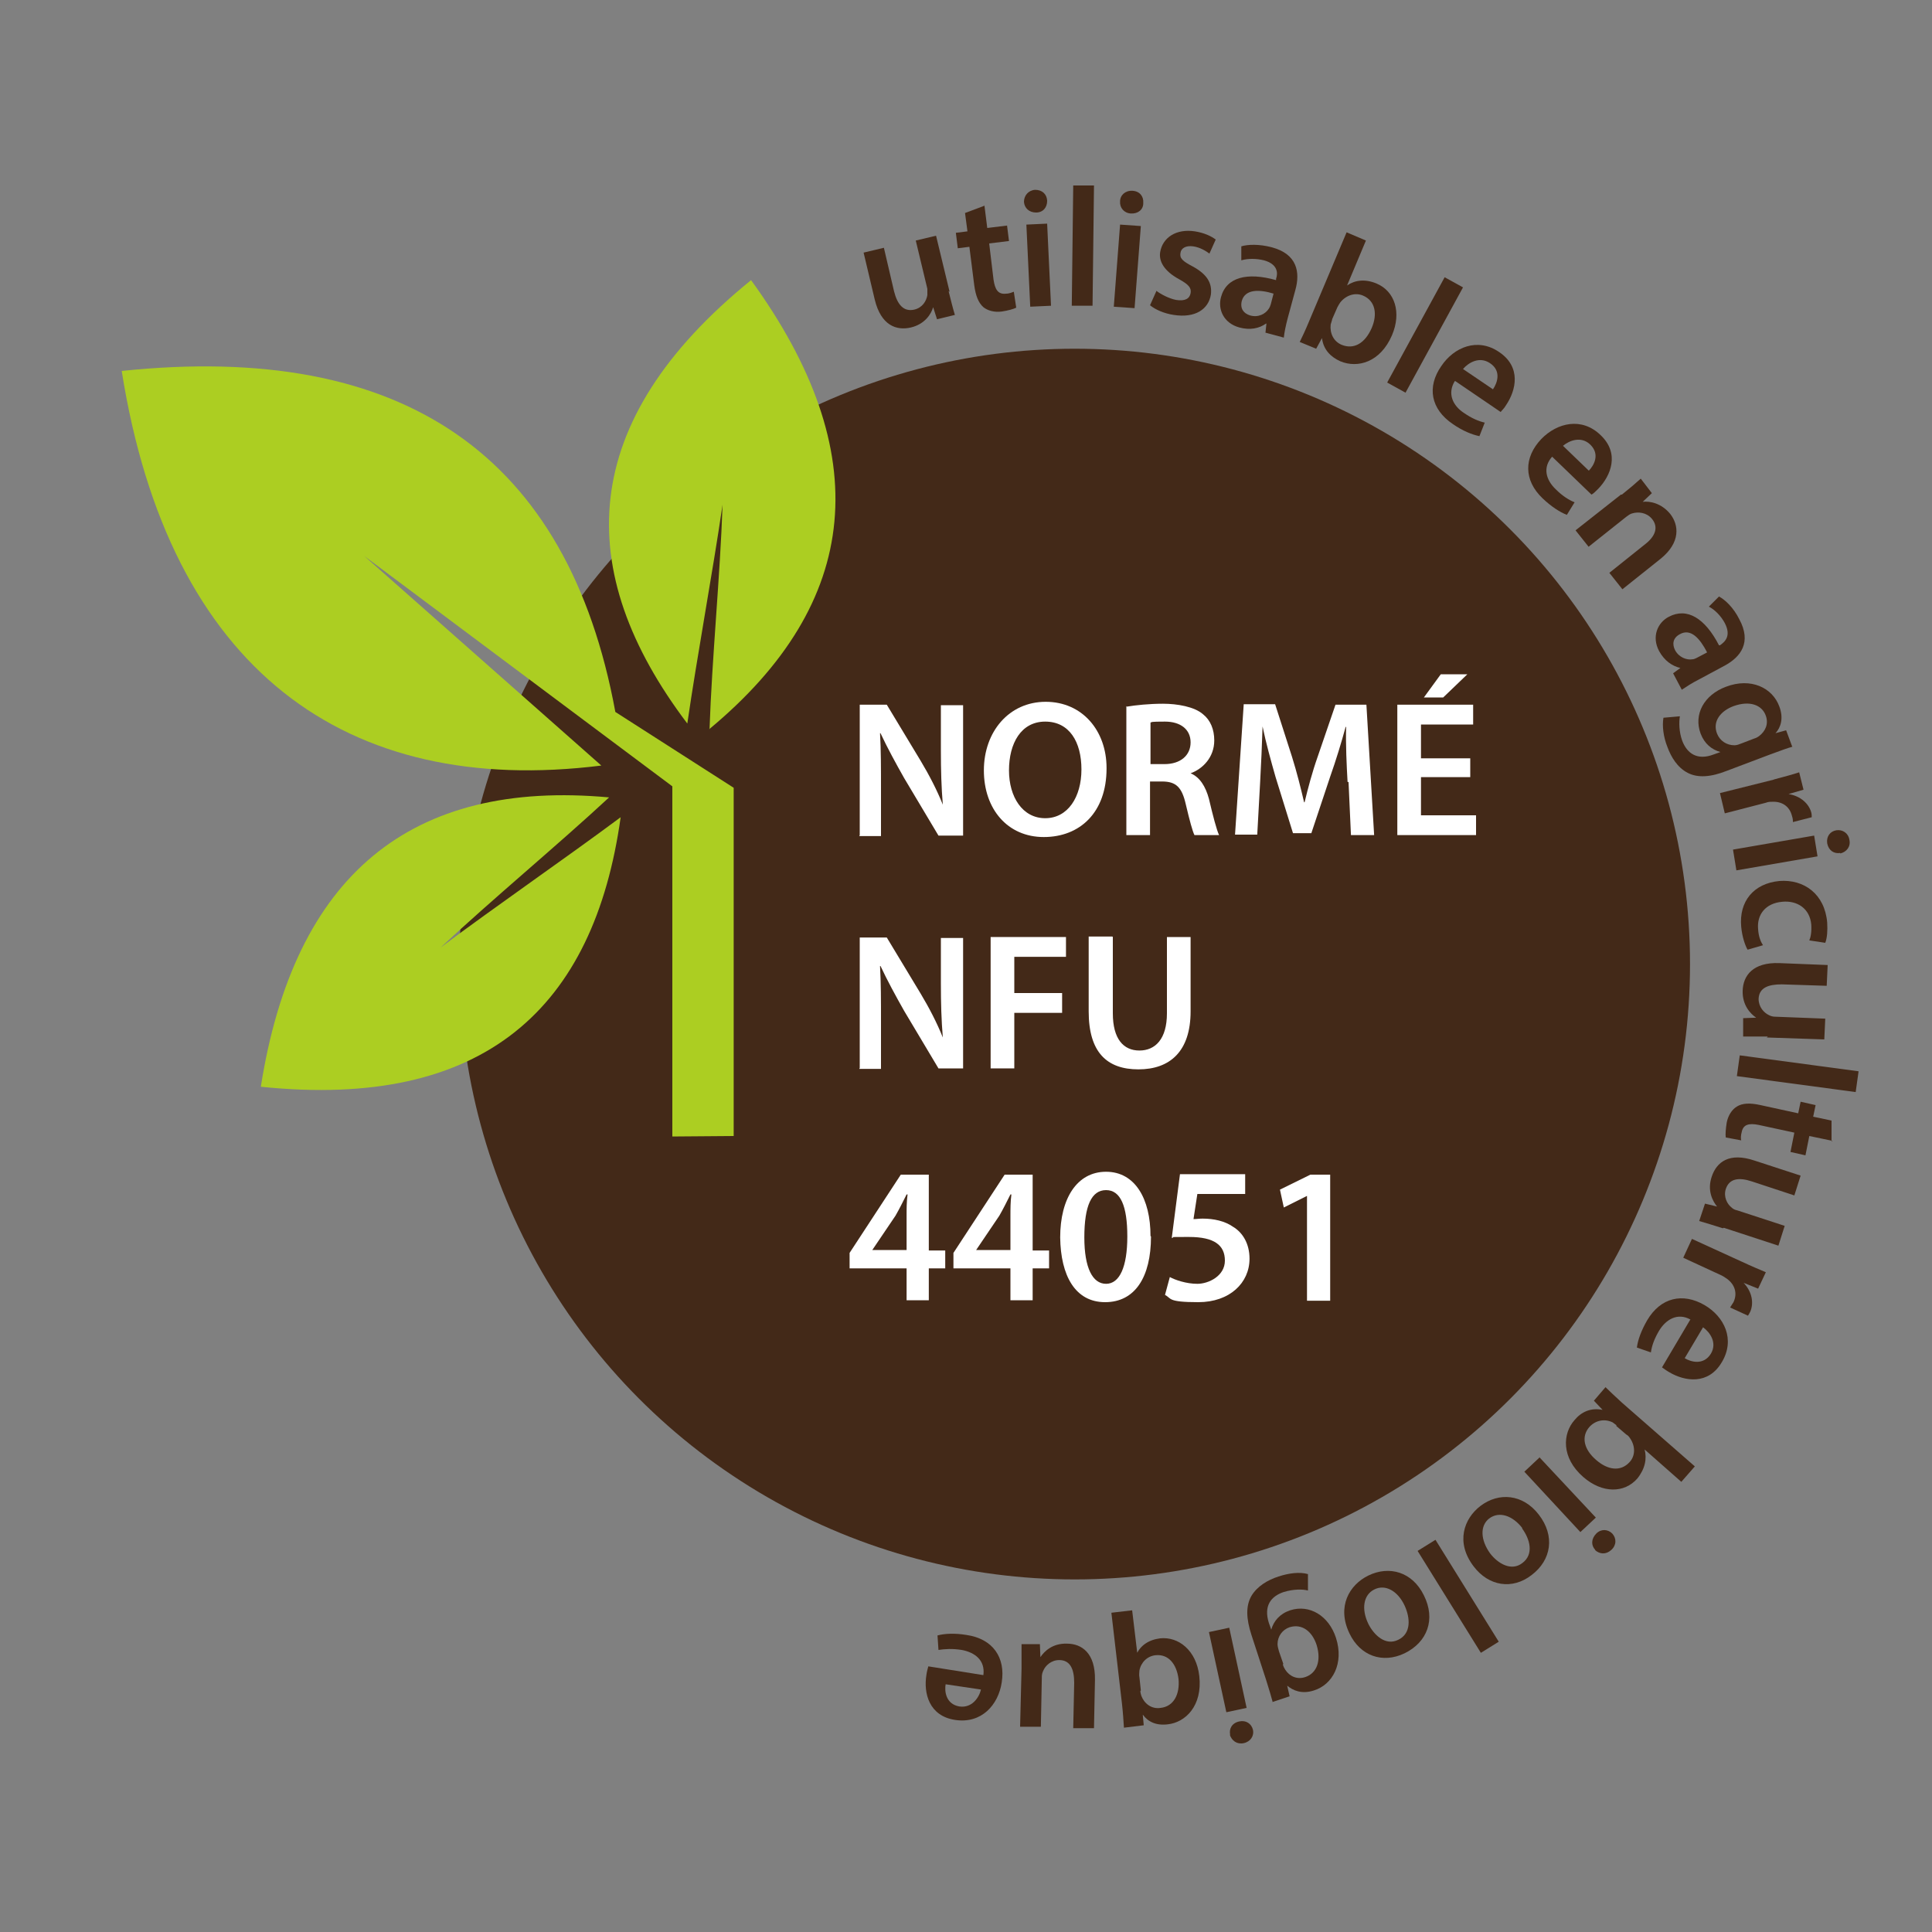 <?xml version="1.0" encoding="UTF-8"?>
<svg id="Calque_1" xmlns="http://www.w3.org/2000/svg" version="1.1" viewBox="0 0 400 400">
  <rect x="0" y="0" width="400" height="400" fill="#808080" stroke="none"/>
  <!-- Generator: Adobe Illustrator 29.0.0, SVG Export Plug-In . SVG Version: 2.1.0 Build 186)  -->
  <defs>
    <style>
      .st0 {
        fill: #acce22;
        fill-rule: evenodd;
      }

      .st1 {
        fill: #432918;
      }

      .st2 {
        fill: #fff;
      }
    </style>
  </defs>
  <circle class="st1" cx="222.5" cy="199.6" r="127.4"/>
  <g>
    <path class="st1" d="M196.4,60.3c.5,2,.9,3.6,1.3,4.9l-3.7.9-.8-2.5h0c-.4,1.4-1.7,3.5-4.6,4.2-3,.7-6.2-.4-7.5-5.8l-2.3-9.7,4.2-1,2.1,9c.7,2.8,2,4.3,4.2,3.8,1.7-.4,2.5-1.8,2.7-3,0-.4,0-.9,0-1.3l-2.4-10,4.2-1,2.8,11.6Z"/>
    <path class="st1" d="M203.8,42.4l.6,4.8,4.1-.5.4,3.2-4.1.5.9,7.5c.3,2,.9,3.1,2.6,2.9.7,0,1.3-.3,1.6-.4l.5,3.3c-.6.3-1.7.6-3,.8-1.6.2-2.9-.2-3.8-.9-1-.9-1.6-2.3-1.9-4.6l-1-7.9-2.4.3-.4-3.2,2.4-.3-.5-3.8,4-1.5Z"/>
    <path class="st1" d="M216.8,41.6c0,1.3-.8,2.4-2.3,2.4-1.4,0-2.4-.9-2.5-2.2,0-1.3.9-2.4,2.3-2.5,1.5,0,2.4.9,2.5,2.2ZM213.3,63.5l-.8-17,4.3-.2.8,17-4.3.2Z"/>
    <path class="st1" d="M222.2,38.4h4.3c0,0-.3,24.9-.3,24.9h-4.3c0,0,.3-24.9.3-24.9Z"/>
    <path class="st1" d="M230.6,63.5l1.3-17,4.3.3-1.3,17-4.3-.3ZM236.7,42.1c0,1.3-1.1,2.2-2.6,2.1-1.4-.1-2.3-1.2-2.2-2.5,0-1.3,1.1-2.3,2.6-2.2,1.5.1,2.3,1.2,2.2,2.5Z"/>
    <path class="st1" d="M239.4,60.2c.9.7,2.6,1.6,4.1,1.9,1.9.3,2.8-.3,3-1.4.2-1.1-.4-1.8-2.4-2.9-3.1-1.7-4.2-3.7-3.9-5.6.5-3,3.3-4.9,7.2-4.3,1.9.3,3.4,1,4.3,1.7l-1.3,2.9c-.7-.5-1.9-1.3-3.4-1.5-1.5-.2-2.5.4-2.6,1.4-.2,1.1.5,1.7,2.6,2.8,2.9,1.6,4,3.4,3.7,5.8-.5,3-3.2,4.9-7.7,4.2-2-.3-3.8-1.1-4.9-2l1.3-2.9Z"/>
    <path class="st1" d="M262,68.9l.2-1.9h-.1c-1.4,1-3.3,1.4-5.5.8-3.3-.9-4.5-3.8-3.8-6.3,1.1-4.1,5.4-5.2,11.4-3.5v-.3c.4-1.1.4-3-2.5-3.8-1.6-.4-3.4-.4-4.7,0v-2.9c1.3-.4,3.7-.5,6.3.2,5.3,1.4,5.9,5.2,4.9,8.8l-1.6,5.9c-.4,1.5-.7,3-.8,4l-3.7-1ZM263.7,60.8c-2.9-.9-5.9-1-6.6,1.5-.4,1.6.4,2.6,1.7,3,1.7.5,3.2-.3,3.9-1.4.2-.3.3-.6.4-.9l.6-2.3Z"/>
    <path class="st1" d="M269,71c.5-1,1.3-2.7,2-4.4l7.8-18.5,4,1.7-3.9,9.3h0c1.6-1.1,3.7-1.4,6.1-.4,3.8,1.6,5.2,6,3.2,10.7-2.4,5.6-7.1,6.9-10.7,5.4-2-.9-3.5-2.4-3.8-4.8h0s-1.2,2.2-1.2,2.2l-3.4-1.4ZM275.8,66.2c-.1.3-.2.7-.3,1-.2,1.8.6,3.5,2.3,4.2,2.5,1,4.8-.3,6.2-3.5,1.2-2.8.8-5.6-1.8-6.7-1.6-.7-3.5-.1-4.7,1.4-.2.3-.4.6-.6,1l-1.1,2.5Z"/>
    <path class="st1" d="M299.1,57.4l3.8,2.1-11.9,21.8-3.8-2.1,11.9-21.8Z"/>
    <path class="st1" d="M301.2,78.9c-1.6,2.6-.4,5.1,1.9,6.6,1.6,1.1,3,1.7,4.3,2l-1.1,2.8c-1.5-.3-3.5-1.1-5.5-2.5-4.6-3.1-5.4-7.7-2.4-12,2.6-3.9,7.5-6,12-2.9,4.6,3.1,3.5,7.9,1.4,11-.4.7-.9,1.1-1.1,1.4l-9.4-6.4ZM309.1,80.6c.9-1.3,1.8-3.8-.6-5.4-2.2-1.5-4.5-.1-5.6,1.2l6.2,4.2Z"/>
    <path class="st1" d="M321.4,94.5c-2.1,2.3-1.3,4.9.7,6.8,1.4,1.4,2.7,2.2,3.9,2.7l-1.6,2.6c-1.5-.6-3.2-1.7-5-3.4-4-3.8-3.9-8.5-.3-12.3,3.3-3.4,8.4-4.6,12.3-.8,4,3.8,2.1,8.4-.5,11.1-.6.6-1,1-1.4,1.2l-8.2-7.9ZM328.9,97.5c1.1-1.1,2.4-3.4.4-5.4-1.9-1.9-4.4-.9-5.7.2l5.4,5.2Z"/>
    <path class="st1" d="M335.8,102.4c1.5-1.2,2.8-2.3,3.9-3.3l2.3,3-1.9,1.8h0c1.5-.2,3.9.3,5.7,2.5,1.8,2.3,2.2,5.9-2,9.3l-7.9,6.3-2.7-3.4,7.5-6c1.9-1.5,2.8-3.4,1.3-5.2-1.1-1.3-2.8-1.5-4.1-1.1-.4.1-.8.4-1.2.7l-7.8,6.2-2.7-3.4,9.4-7.4Z"/>
    <path class="st1" d="M346.4,139.4l1.5-1.1h0c-1.7-.4-3.3-1.5-4.4-3.5-1.6-3-.3-5.9,2-7.1,3.8-2,7.5.3,10.4,5.9h.2c1-.7,2.4-1.9,1-4.6-.8-1.5-2.1-2.8-3.3-3.4l2.1-2.1c1.3.7,3,2.3,4.2,4.7,2.6,4.8.3,7.8-3,9.6l-5.4,2.9c-1.4.7-2.6,1.5-3.5,2.1l-1.8-3.4ZM353.4,135c-1.4-2.7-3.3-5-5.6-3.7-1.5.8-1.6,2.1-1,3.3.8,1.5,2.4,2.1,3.6,1.9.3,0,.7-.2.9-.3l2.1-1.1Z"/>
    <path class="st1" d="M371.1,154.6c-1.1.3-2.4.8-4.6,1.6l-9,3.4c-3.3,1.3-6,1.5-8.1.4-2.1-1.1-3.4-3.2-4.2-5.4-.8-2-1.1-4.3-.8-6l3.4-.3c-.2,1.2-.2,3.2.5,5.1,1,2.6,3.1,4.1,6.5,2.8l1.4-.5h0c-1.8-.5-3.3-1.7-4.1-3.8-1.5-4,.7-8,5.2-9.7,5.2-2,9.7.2,11.1,4.1.9,2.4.3,4.3-.8,5.5h0c0,0,2.2-.6,2.2-.6l1.3,3.5ZM363.2,152.9c.4-.1.7-.3,1-.5,1.3-1,2-2.5,1.4-4.2-.8-2.3-3.4-3.2-6.7-2-2.7,1-4.4,3.2-3.4,5.7.6,1.5,2,2.4,3.6,2.4.5,0,1-.2,1.5-.4l2.6-1Z"/>
    <path class="st1" d="M367.2,161.4c2.2-.6,3.8-1,5.3-1.5l.9,3.6-3.1.9h0c2.5.4,4.2,2,4.7,3.8.1.4.1.7.1,1l-3.9,1c0-.4,0-.7-.2-1.3-.5-2-2.1-3-4.1-2.9-.4,0-.8,0-1.3.2l-8.5,2.2-1-4.2,11.2-2.8Z"/>
    <path class="st1" d="M358.8,175.9l16.8-2.9.7,4.3-16.8,2.9-.7-4.3ZM381,176.6c-1.3.2-2.4-.5-2.7-2-.2-1.4.6-2.5,1.9-2.7,1.3-.2,2.5.6,2.7,2,.3,1.4-.6,2.5-1.9,2.8Z"/>
    <path class="st1" d="M361.8,196.6c-.5-.9-1.1-2.6-1.3-4.7-.5-5.3,2.6-9,7.9-9.5,5.1-.4,9.4,2.7,9.9,8.6.1,1.6,0,3.2-.4,4.2l-3.3-.5c.3-.7.5-1.8.4-3.3-.3-3.3-2.9-5-6-4.7-3.5.3-5.3,2.7-5,5.7.1,1.5.5,2.5,1,3.3l-3.1.9Z"/>
    <path class="st1" d="M366,214.6c-2,0-3.7,0-5.1,0v-3.8c.1,0,2.7-.1,2.7-.1h0c-1.2-.8-2.9-2.6-2.8-5.6.1-3.1,2.1-5.9,7.6-5.7l10,.4-.2,4.3-9.3-.3c-2.8,0-4.7.7-4.8,3,0,1.7,1.1,2.9,2.2,3.4.4.2.8.3,1.3.3l10.3.4-.2,4.3-11.9-.4Z"/>
    <path class="st1" d="M384.8,221.8l-.6,4.3-24.6-3.3.6-4.3,24.6,3.3Z"/>
    <path class="st1" d="M379.4,236.2l-4.8-1-.8,4-3.1-.7.8-4-7.4-1.6c-2-.4-3.2-.1-3.5,1.5-.2.7-.2,1.3-.1,1.7l-3.2-.6c-.1-.7,0-1.8.2-3.1.3-1.5,1.1-2.7,2.1-3.3,1.1-.7,2.7-.8,4.9-.3l7.8,1.7.5-2.4,3.1.7-.5,2.4,3.8.8v4.3Z"/>
    <path class="st1" d="M356.7,254.3c-1.9-.6-3.5-1.1-4.9-1.5l1.2-3.6,2.5.6h0c-.9-1.1-2.1-3.3-1.1-6.2,1-3,3.6-5.1,8.9-3.3l9.5,3.1-1.3,4.1-8.8-2.9c-2.7-.9-4.7-.6-5.4,1.6-.5,1.6.3,3.1,1.2,3.8.3.3.7.5,1.2.6l9.8,3.2-1.3,4.1-11.3-3.7Z"/>
    <path class="st1" d="M360.6,261.2c2.1,1,3.6,1.6,5,2.2l-1.6,3.4-3-1.2h0c1.8,1.9,2.1,4.2,1.4,5.9-.2.4-.3.6-.5.9l-3.7-1.7c.2-.3.4-.6.7-1.1.9-1.9.2-3.7-1.3-4.8-.3-.2-.7-.5-1.1-.7l-8-3.7,1.8-3.9,10.5,4.8Z"/>
    <path class="st1" d="M350,273.2c-2.7-1.5-5.1,0-6.5,2.3-1,1.7-1.5,3.1-1.7,4.5l-2.9-1c.2-1.6.9-3.5,2.1-5.6,2.8-4.8,7.4-5.8,11.9-3.2,4.1,2.4,6.4,7.1,3.6,11.8-2.8,4.8-7.7,4-10.9,2.1-.7-.4-1.2-.8-1.5-1l5.8-9.8ZM348.8,281.2c1.3.8,3.9,1.5,5.4-.9,1.4-2.3-.2-4.5-1.6-5.5l-3.8,6.4Z"/>
    <path class="st1" d="M332.3,287.1c.8.8,2.2,2.1,3.5,3.3l15.1,13.2-2.8,3.2-7.6-6.7h0c.5,1.9.1,4-1.5,6-2.7,3.1-7.3,3.1-11.2-.3-4.6-4-4.3-9-1.8-11.8,1.4-1.7,3.4-2.6,5.8-2.1h0c0,0-1.8-1.9-1.8-1.9l2.4-2.8ZM334.7,295.1c-.3-.2-.5-.4-.8-.6-1.6-.8-3.5-.5-4.8.9-1.8,2-1.2,4.7,1.4,6.9,2.3,2,5,2.5,6.9.4,1.2-1.3,1.2-3.3.1-4.9-.2-.3-.4-.6-.8-.8l-2.1-1.8Z"/>
    <path class="st1" d="M318.8,301.8l11.6,12.4-3.2,3-11.6-12.5,3.2-3ZM330.3,320.9c-.9-.9-.9-2.3.2-3.4,1-1,2.4-.9,3.3,0,.9,1,.9,2.4-.2,3.4-1.1,1-2.4.9-3.4,0Z"/>
    <path class="st1" d="M305.1,324.3c-3.8-5-2-9.9,1.4-12.5,3.8-2.9,8.8-2.5,12.1,1.8,3.4,4.4,2.6,9.4-1.5,12.5-4,3.1-8.9,2.3-12-1.8ZM315.2,316.4c-2-2.6-4.8-3.6-6.9-2-1.9,1.5-1.8,4.4.2,7.2,1.6,2.1,4.4,3.8,6.7,2,2.4-1.8,1.6-4.9-.1-7.2Z"/>
    <path class="st1" d="M310.3,339.9l-3.7,2.3-13.1-21.1,3.7-2.3,13.1,21.1Z"/>
    <path class="st1" d="M279.4,338.2c-2.7-5.6,0-10.1,3.9-12,4.3-2.1,9.1-.8,11.5,4.1,2.5,5,.7,9.7-4,12-4.6,2.2-9.2.5-11.4-4.1ZM290.8,332.4c-1.4-3-4-4.5-6.3-3.3-2.2,1.1-2.7,4-1.2,7.1,1.2,2.4,3.6,4.6,6.2,3.3,2.7-1.3,2.5-4.5,1.3-7.1Z"/>
    <path class="st1" d="M263.5,352.4c-.3-1.1-.7-2.5-1.4-4.7l-3-9.2c-1.1-3.4-1.2-6,0-8.1,1.2-2,3.4-3.3,5.6-4,2.1-.7,4.4-1,6.1-.5v3.4c-1.1-.3-3-.3-5,.3-2.7.9-4.2,2.9-3.1,6.4l.5,1.4h0c.5-1.8,1.8-3.3,3.9-4,4-1.3,8,1.1,9.5,5.7,1.7,5.3-.7,9.7-4.6,10.9-2.5.8-4.3,0-5.5-1h0s.5,2.2.5,2.2l-3.6,1.2ZM265.6,344.6c.1.4.3.8.5,1.1.9,1.4,2.5,2.1,4.2,1.5,2.3-.8,3.3-3.3,2.3-6.6-.9-2.8-3-4.5-5.6-3.7-1.5.5-2.5,1.9-2.5,3.5,0,.5.2,1.1.3,1.5l.9,2.6Z"/>
    <path class="st1" d="M254.5,337l3.6,16.6-4.2.9-3.6-16.6,4.2-.9ZM254.7,359.2c-.3-1.3.4-2.5,1.9-2.8,1.4-.3,2.5.5,2.8,1.7.3,1.3-.5,2.5-1.9,2.8-1.4.3-2.5-.5-2.9-1.8Z"/>
    <path class="st1" d="M235.3,342.5h0c.8-1.8,2.5-3,4.9-3.3,3.8-.4,7.5,2.5,8.1,7.8.7,6.2-2.9,9.6-6.5,10-2.4.3-4.1-.5-5.2-2h0s.2,2.2.2,2.2l-4.1.5c-.1-1.5-.2-3.1-.4-4.9l-2.2-18.9,4.3-.5,1.1,9.2ZM236.1,350.1c0,.3.1.7.2,1,.6,1.6,2.1,2.8,4,2.5,2.7-.3,4-2.8,3.7-6-.4-3.1-2.1-5.2-4.8-4.9-1.7.2-3,1.5-3.3,3.2,0,.4-.1.9,0,1.3l.3,2.8Z"/>
    <path class="st1" d="M211.5,345.5c0-2,0-3.7,0-5.1h3.8c0,0,.1,2.7.1,2.7h0c.8-1.2,2.5-2.9,5.5-2.8,3.1,0,5.9,2,5.8,7.5l-.2,10h-4.3c0-.1.2-9.4.2-9.4,0-2.8-.8-4.7-3.1-4.7-1.7,0-2.9,1.2-3.3,2.2-.2.4-.3.8-.3,1.3l-.2,10.3h-4.3c0-.1.3-12,.3-12Z"/>
    <path class="st1" d="M203.6,346.8c.4-3.1-1.8-4.7-4.5-5.2-2-.3-3.4-.2-4.8,0l-.2-3c1.5-.4,3.6-.5,6-.1,5.5.8,8.1,4.7,7.3,9.8-.7,4.7-4.2,8.6-9.6,7.8-5.5-.8-6.6-5.6-6-9.3.1-.8.3-1.4.4-1.8l11.3,1.8ZM195.8,348.6c-.3,1.5,0,4.2,2.8,4.7,2.6.4,4.1-1.8,4.5-3.5l-7.4-1.1Z"/>
  </g>
  <path class="st0" d="M126.1,165.1c-10.9,10.1-24.1,21-34.9,31.1,11.6-8.7,25.6-18.3,37.3-27-5.5,39.4-28.1,60.6-74.5,55.8,6.9-43.8,31-63.7,72.2-59.9h0ZM151.9,235.2v-72.1s-24.5-15.7-24.5-15.7h0c-9.8-53.2-43.9-76.7-102.2-70.6,9.8,61.9,46.4,88.3,99.3,81.7l-49.1-43.4,63.8,47.7v72.5M146.9,151h0c.5-14.7,2.2-31.8,2.7-46.5-2.1,14.3-5.2,30.9-7.3,45.3-23.9-31.6-22.9-62.5,13.2-91.8,25.9,35.7,23,66.7-8.7,93h0Z"/>
  <g>
    <path class="st2" d="M178,172.9v-27h5.6l7,11.6c1.8,3,3.4,6.1,4.6,9.1h0c-.3-3.6-.4-7.1-.4-11.2v-9.4h4.6v27h-5.1l-7.1-11.9c-1.7-3-3.5-6.3-4.9-9.3h-.1c.2,3.5.2,7.1.2,11.6v9.7h-4.5Z"/>
    <path class="st2" d="M229.1,159.1c0,9.1-5.5,14.2-13,14.2s-12.4-5.8-12.4-13.8,5.2-14.2,12.8-14.2,12.6,6,12.6,13.7ZM208.9,159.5c0,5.5,2.8,9.9,7.5,9.9s7.5-4.4,7.5-10.1-2.5-9.9-7.5-9.9-7.5,4.5-7.5,10.1Z"/>
    <path class="st2" d="M233.3,146.3c1.8-.3,4.6-.6,7.5-.6s6.5.6,8.3,2.2c1.5,1.2,2.3,3.1,2.3,5.4,0,3.5-2.4,5.9-4.9,6.8h0c1.9.8,3.1,2.7,3.8,5.3.8,3.4,1.6,6.5,2.1,7.5h-5.1c-.4-.8-1-3-1.8-6.4-.8-3.5-2-4.7-4.9-4.7h-2.5v11.1h-4.9v-26.7ZM238.2,158.2h2.9c3.3,0,5.4-1.8,5.4-4.5s-2.1-4.3-5.3-4.3-2.6.1-3,.2v8.5Z"/>
    <path class="st2" d="M279,161.9c-.2-3.5-.4-7.7-.3-11.4h-.1c-.9,3.3-2,6.9-3.2,10.3l-3.9,11.7h-3.8l-3.6-11.6c-1-3.5-2-7.1-2.7-10.5h0c-.1,3.5-.3,7.8-.5,11.5l-.6,10.9h-4.6l1.8-27h6.5l3.5,10.9c1,3.2,1.8,6.4,2.5,9.4h.1c.7-2.9,1.6-6.3,2.7-9.4l3.7-10.8h6.4l1.6,27h-4.8l-.5-11Z"/>
    <path class="st2" d="M304.4,160.9h-10.2v7.9h11.4v4.1h-16.3v-27h15.7v4.1h-10.8v7h10.2v4ZM303.8,139.6l-5,4.8h-4l3.5-4.8h5.5Z"/>
    <path class="st2" d="M178,221.1v-27h5.6l7,11.6c1.8,3,3.4,6.1,4.6,9.1h0c-.3-3.6-.4-7.1-.4-11.2v-9.4h4.6v27h-5.1l-7.1-11.9c-1.7-3-3.5-6.3-4.9-9.3h-.1c.2,3.5.2,7.1.2,11.6v9.7h-4.5Z"/>
    <path class="st2" d="M205.1,194h15.6v4.1h-10.7v7.5h9.9v4.1h-9.9v11.5h-4.9v-27Z"/>
    <path class="st2" d="M230.4,194v15.8c0,5.3,2.2,7.7,5.5,7.7s5.7-2.4,5.7-7.7v-15.8h4.9v15.4c0,8.3-4.3,12-10.8,12s-10.3-3.5-10.3-12v-15.5h4.9Z"/>
    <path class="st2" d="M187.7,269.2v-6.6h-11.8v-3.2l10.6-16.2h5.8v15.7h3.4v3.7h-3.4v6.6h-4.7ZM187.7,258.9v-7.1c0-1.5,0-3,.2-4.5h-.2c-.8,1.6-1.5,3-2.3,4.4l-4.8,7.1h0c0,0,7.1,0,7.1,0Z"/>
    <path class="st2" d="M209.2,269.2v-6.6h-11.8v-3.2l10.6-16.2h5.8v15.7h3.4v3.7h-3.4v6.6h-4.7ZM209.2,258.9v-7.1c0-1.5,0-3,.2-4.5h-.2c-.8,1.6-1.5,3-2.3,4.4l-4.8,7.1h0c0,0,7.1,0,7.1,0Z"/>
    <path class="st2" d="M238.3,256c0,8.4-3.3,13.6-9.5,13.6s-9.2-5.5-9.3-13.4c0-8.1,3.5-13.6,9.5-13.6s9.2,5.6,9.2,13.3ZM224.5,256.2c0,6.3,1.7,9.6,4.5,9.6s4.4-3.5,4.4-9.8-1.4-9.6-4.4-9.6-4.5,3.2-4.5,9.8Z"/>
    <path class="st2" d="M257.9,247.2h-10l-.8,5.2c.6,0,1.1-.1,1.9-.1,2.3,0,4.6.5,6.3,1.7,2,1.2,3.4,3.5,3.4,6.6,0,5-4.1,9-10.6,9s-5.5-.8-6.9-1.5l1-3.7c1.1.6,3.4,1.4,5.7,1.4s5.7-1.6,5.7-4.8-2.2-4.9-7.4-4.9-2.5,0-3.6.2l1.7-13.2h13.5v4.1Z"/>
    <path class="st2" d="M270.6,247.6h0l-4.8,2.4-.8-3.7,6.3-3.1h4.1v26.1h-4.8v-21.6Z"/>
  </g>
</svg>
